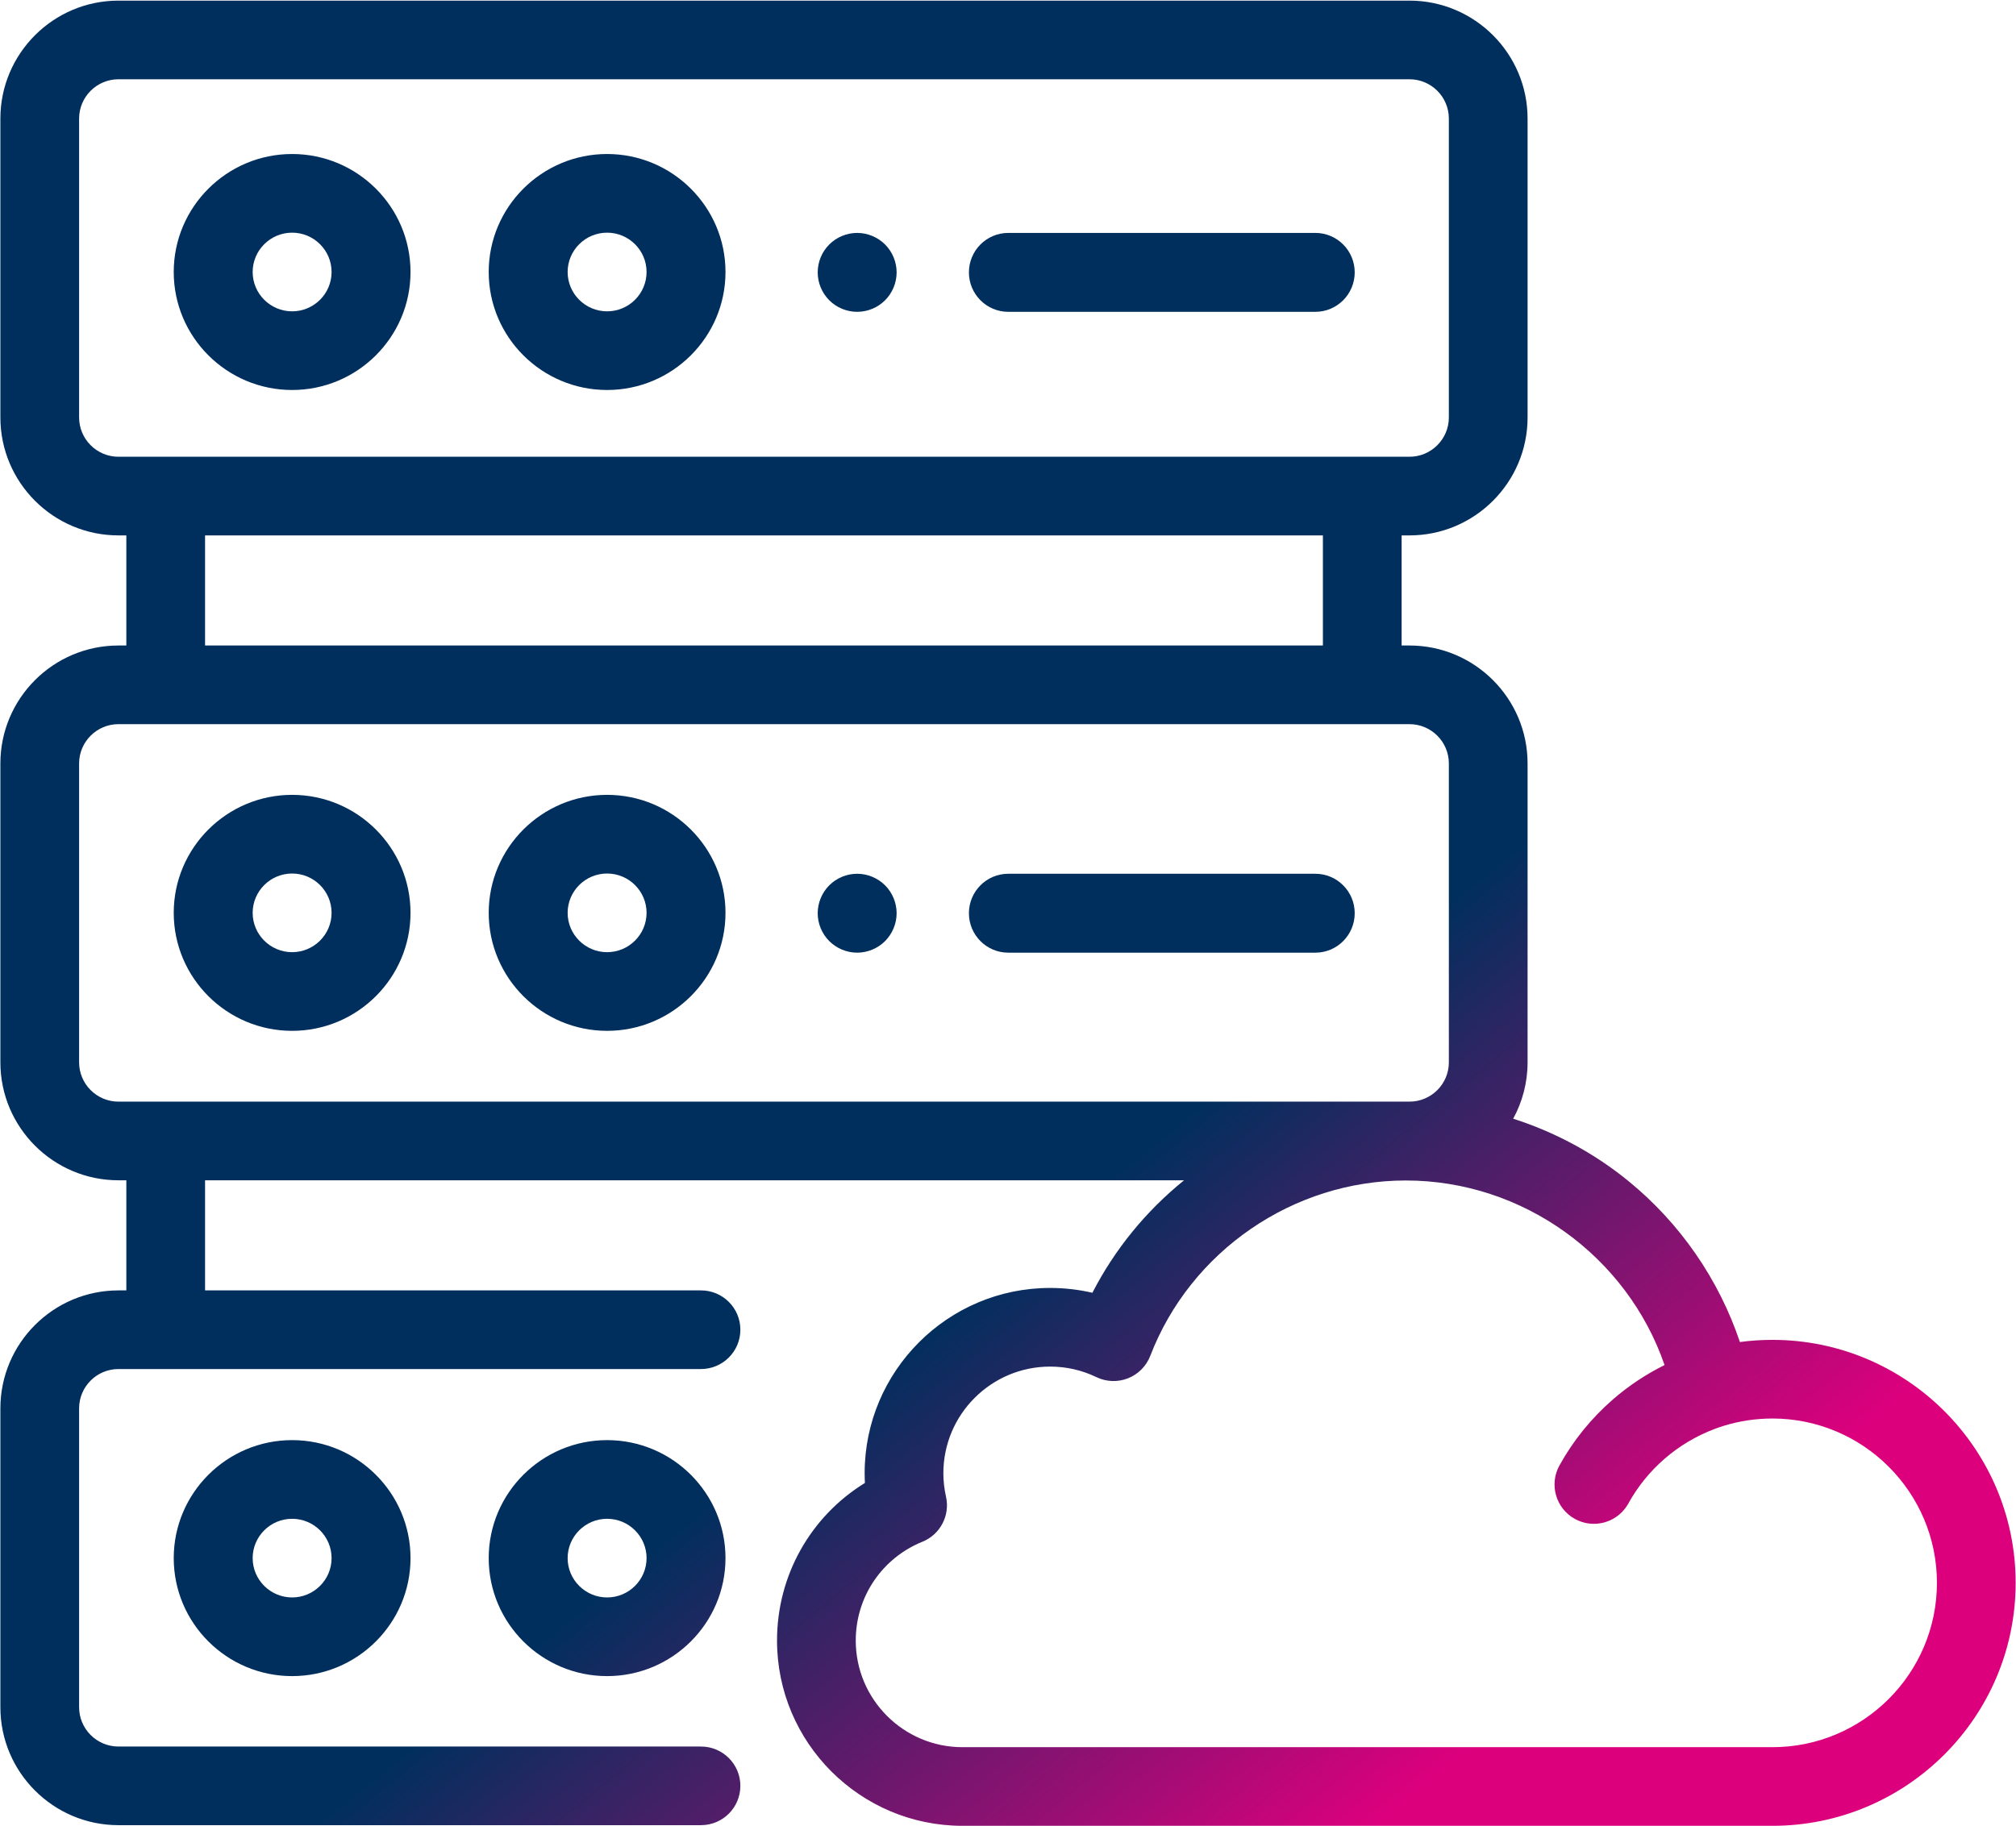 <?xml version="1.0" encoding="UTF-8"?> <svg xmlns="http://www.w3.org/2000/svg" xmlns:xlink="http://www.w3.org/1999/xlink" width="2733" height="2476" xml:space="preserve" overflow="hidden"><defs><clipPath id="clip0"><rect x="833" y="-1" width="2733" height="2476"></rect></clipPath><linearGradient x1="1049.46" y1="-175.883" x2="3349.59" y2="2650.57" gradientUnits="userSpaceOnUse" spreadMethod="reflect" id="fill1"><stop offset="0" stop-color="#002F5D"></stop><stop offset="0.6" stop-color="#002F5D"></stop><stop offset="0.85" stop-color="#DD007D"></stop><stop offset="1" stop-color="#DD007D"></stop></linearGradient><linearGradient x1="1049.46" y1="-175.883" x2="3349.59" y2="2650.57" gradientUnits="userSpaceOnUse" spreadMethod="reflect" id="fill2"><stop offset="0" stop-color="#002F5D"></stop><stop offset="0.6" stop-color="#002F5D"></stop><stop offset="0.85" stop-color="#DD007D"></stop><stop offset="1" stop-color="#DD007D"></stop></linearGradient><linearGradient x1="1049.46" y1="-175.883" x2="3349.59" y2="2650.57" gradientUnits="userSpaceOnUse" spreadMethod="reflect" id="fill3"><stop offset="0" stop-color="#002F5D"></stop><stop offset="0.6" stop-color="#002F5D"></stop><stop offset="0.85" stop-color="#DD007D"></stop><stop offset="1" stop-color="#DD007D"></stop></linearGradient><linearGradient x1="1049.46" y1="-175.883" x2="3349.59" y2="2650.57" gradientUnits="userSpaceOnUse" spreadMethod="reflect" id="fill4"><stop offset="0" stop-color="#002F5D"></stop><stop offset="0.6" stop-color="#002F5D"></stop><stop offset="0.85" stop-color="#DD007D"></stop><stop offset="1" stop-color="#DD007D"></stop></linearGradient><linearGradient x1="1049.46" y1="-175.883" x2="3349.59" y2="2650.57" gradientUnits="userSpaceOnUse" spreadMethod="reflect" id="fill5"><stop offset="0" stop-color="#002F5D"></stop><stop offset="0.6" stop-color="#002F5D"></stop><stop offset="0.85" stop-color="#DD007D"></stop><stop offset="1" stop-color="#DD007D"></stop></linearGradient><linearGradient x1="1049.46" y1="-175.883" x2="3349.59" y2="2650.57" gradientUnits="userSpaceOnUse" spreadMethod="reflect" id="fill6"><stop offset="0" stop-color="#002F5D"></stop><stop offset="0.6" stop-color="#002F5D"></stop><stop offset="0.85" stop-color="#DD007D"></stop><stop offset="1" stop-color="#DD007D"></stop></linearGradient><linearGradient x1="1049.46" y1="-175.883" x2="3349.59" y2="2650.57" gradientUnits="userSpaceOnUse" spreadMethod="reflect" id="fill7"><stop offset="0" stop-color="#002F5D"></stop><stop offset="0.6" stop-color="#002F5D"></stop><stop offset="0.85" stop-color="#DD007D"></stop><stop offset="1" stop-color="#DD007D"></stop></linearGradient><linearGradient x1="1049.46" y1="-175.883" x2="3349.59" y2="2650.57" gradientUnits="userSpaceOnUse" spreadMethod="reflect" id="fill8"><stop offset="0" stop-color="#002F5D"></stop><stop offset="0.6" stop-color="#002F5D"></stop><stop offset="0.85" stop-color="#DD007D"></stop><stop offset="1" stop-color="#DD007D"></stop></linearGradient><linearGradient x1="1049.46" y1="-175.883" x2="3349.59" y2="2650.57" gradientUnits="userSpaceOnUse" spreadMethod="reflect" id="fill9"><stop offset="0" stop-color="#002F5D"></stop><stop offset="0.6" stop-color="#002F5D"></stop><stop offset="0.85" stop-color="#DD007D"></stop><stop offset="1" stop-color="#DD007D"></stop></linearGradient><linearGradient x1="1049.46" y1="-175.883" x2="3349.59" y2="2650.57" gradientUnits="userSpaceOnUse" spreadMethod="reflect" id="fill10"><stop offset="0" stop-color="#002F5D"></stop><stop offset="0.6" stop-color="#002F5D"></stop><stop offset="0.85" stop-color="#DD007D"></stop><stop offset="1" stop-color="#DD007D"></stop></linearGradient><linearGradient x1="1049.46" y1="-175.883" x2="3349.59" y2="2650.57" gradientUnits="userSpaceOnUse" spreadMethod="reflect" id="fill11"><stop offset="0" stop-color="#002F5D"></stop><stop offset="0.6" stop-color="#002F5D"></stop><stop offset="0.85" stop-color="#DD007D"></stop><stop offset="1" stop-color="#DD007D"></stop></linearGradient></defs><g clip-path="url(#clip0)" transform="translate(-833 1)"><path d="M1656.02 207.841C1567.52 207.841 1495.52 279.617 1495.52 367.841 1495.52 456.065 1567.52 527.841 1656.02 527.841 1744.52 527.841 1816.52 456.065 1816.52 367.841 1816.52 279.617 1744.52 207.841 1656.02 207.841ZM1656.02 421.174C1626.53 421.174 1602.52 397.248 1602.52 367.841 1602.52 338.434 1626.53 314.508 1656.02 314.508 1685.52 314.508 1709.52 338.434 1709.52 367.841 1709.52 397.255 1685.52 421.174 1656.02 421.174Z" fill="url(#fill1)" fill-rule="evenodd"></path><path d="M2616.15 314.841 2199.89 314.841C2170.42 314.841 2146.52 338.798 2146.52 368.341 2146.52 397.885 2170.42 421.841 2199.89 421.841L2616.15 421.841C2645.62 421.841 2669.52 397.885 2669.52 368.341 2669.52 338.798 2645.62 314.841 2616.15 314.841Z" fill="url(#fill2)" fill-rule="evenodd"></path><path d="M2032.85 330.518C2022.89 320.571 2009.09 314.841 1995.02 314.841 1980.9 314.841 1967.16 320.567 1957.2 330.518 1947.2 340.469 1941.52 354.272 1941.52 368.341 1941.52 382.466 1947.2 396.214 1957.2 406.167 1967.16 416.175 1980.9 421.841 1995.02 421.841 2009.09 421.841 2022.89 416.171 2032.85 406.167 2042.8 396.214 2048.52 382.459 2048.52 368.341 2048.52 354.272 2042.8 340.469 2032.85 330.518Z" fill="url(#fill3)" fill-rule="evenodd"></path><path d="M1229.02 207.841C1140.52 207.841 1068.52 279.617 1068.52 367.841 1068.52 456.065 1140.52 527.841 1229.02 527.841 1317.52 527.841 1389.52 456.065 1389.52 367.841 1389.52 279.617 1317.52 207.841 1229.02 207.841ZM1229.02 421.174C1199.53 421.174 1175.52 397.248 1175.52 367.841 1175.52 338.434 1199.53 314.508 1229.02 314.508 1258.52 314.508 1282.52 338.434 1282.52 367.841 1282.52 397.255 1258.52 421.174 1229.02 421.174Z" fill="url(#fill4)" fill-rule="evenodd"></path><path d="M1656.02 1076.84C1567.52 1076.84 1495.52 1148.62 1495.52 1236.84 1495.52 1325.06 1567.52 1396.84 1656.02 1396.84 1744.52 1396.84 1816.52 1325.06 1816.52 1236.84 1816.52 1148.62 1744.52 1076.84 1656.02 1076.84ZM1656.02 1290.17C1626.53 1290.17 1602.52 1266.25 1602.52 1236.84 1602.52 1207.44 1626.53 1183.51 1656.02 1183.51 1685.52 1183.51 1709.52 1207.44 1709.52 1236.84 1709.52 1266.25 1685.52 1290.17 1656.02 1290.17Z" fill="url(#fill5)" fill-rule="evenodd"></path><path d="M1229.02 1076.84C1140.52 1076.84 1068.52 1148.62 1068.52 1236.84 1068.52 1325.06 1140.52 1396.84 1229.02 1396.84 1317.52 1396.84 1389.52 1325.06 1389.52 1236.84 1389.52 1148.62 1317.52 1076.84 1229.02 1076.84ZM1229.02 1290.17C1199.53 1290.17 1175.52 1266.25 1175.52 1236.84 1175.52 1207.44 1199.53 1183.51 1229.02 1183.51 1258.52 1183.51 1282.52 1207.44 1282.52 1236.84 1282.52 1266.25 1258.52 1290.17 1229.02 1290.17Z" fill="url(#fill6)" fill-rule="evenodd"></path><path d="M2616.15 1183.84 2199.89 1183.84C2170.42 1183.84 2146.52 1207.8 2146.52 1237.34 2146.52 1266.88 2170.42 1290.84 2199.89 1290.84L2616.15 1290.84C2645.62 1290.84 2669.52 1266.88 2669.52 1237.34 2669.52 1207.8 2645.62 1183.84 2616.15 1183.84Z" fill="url(#fill7)" fill-rule="evenodd"></path><path d="M2032.85 1199.52C2022.89 1189.56 2009.09 1183.84 1995.02 1183.84 1980.9 1183.84 1967.1 1189.56 1957.2 1199.52 1947.25 1209.47 1941.52 1223.28 1941.52 1237.34 1941.52 1251.41 1947.25 1265.21 1957.2 1275.16 1967.16 1285.12 1980.91 1290.84 1995.02 1290.84 2009.09 1290.84 2022.89 1285.12 2032.85 1275.16 2042.8 1265.16 2048.52 1251.41 2048.52 1237.34 2048.52 1223.28 2042.8 1209.47 2032.85 1199.52Z" fill="url(#fill8)" fill-rule="evenodd"></path><path d="M1656.02 1951.84C1567.52 1951.84 1495.52 2023.62 1495.52 2111.84 1495.52 2200.06 1567.52 2271.84 1656.02 2271.84 1744.52 2271.84 1816.52 2200.06 1816.52 2111.84 1816.52 2023.62 1744.52 1951.84 1656.02 1951.84ZM1656.02 2165.17C1626.53 2165.17 1602.52 2141.25 1602.52 2111.84 1602.52 2082.44 1626.53 2058.51 1656.02 2058.51 1685.52 2058.51 1709.52 2082.44 1709.52 2111.84 1709.52 2141.25 1685.52 2165.17 1656.02 2165.17Z" fill="url(#fill9)" fill-rule="evenodd"></path><path d="M1229.02 1951.84C1140.52 1951.84 1068.52 2023.62 1068.52 2111.84 1068.52 2200.06 1140.52 2271.84 1229.02 2271.84 1317.52 2271.84 1389.52 2200.06 1389.52 2111.84 1389.52 2023.62 1317.52 1951.84 1229.02 1951.84ZM1229.02 2165.17C1199.53 2165.17 1175.52 2141.25 1175.52 2111.84 1175.52 2082.44 1199.53 2058.51 1229.02 2058.51 1258.52 2058.51 1282.52 2082.44 1282.52 2111.84 1282.52 2141.25 1258.52 2165.17 1229.02 2165.17Z" fill="url(#fill10)" fill-rule="evenodd"></path><path d="M3235.81 1815.89C3221.01 1815.89 3206.27 1816.86 3191.71 1818.82 3163.24 1734.11 3110.96 1658.09 3041.12 1600.96 2994.52 1562.83 2941.17 1534.16 2884.36 1515.98 2896.79 1493.25 2903.87 1467.2 2903.87 1439.53L2903.87 1034.28C2903.87 946.083 2832.06 874.315 2743.78 874.315L2733.12 874.315 2733.12 725.019 2743.78 725.019C2832.06 725.019 2903.87 653.258 2903.87 565.054L2903.87 159.807C2903.87 71.602 2832.06-0.159 2743.78-0.159L993.594-0.159C905.332-0.159 833.523 71.602 833.523 159.807L833.523 565.054C833.523 653.258 905.332 725.019 993.594 725.019L1004.27 725.019 1004.27 874.315 993.594 874.315C905.332 874.315 833.523 946.083 833.523 1034.28L833.523 1439.53C833.523 1527.73 905.332 1599.5 993.594 1599.5L1004.27 1599.5 1004.27 1748.81 993.594 1748.81C905.332 1748.81 833.523 1820.56 833.523 1908.77L833.523 2314.01C833.523 2402.22 905.332 2473.97 993.594 2473.97L1783.31 2473.97C1812.79 2473.97 1836.68 2450.11 1836.68 2420.66 1836.68 2391.22 1812.79 2367.34 1783.31 2367.34L993.594 2367.34C964.178 2367.34 940.242 2343.41 940.242 2314.01L940.242 1908.77C940.242 1879.37 964.178 1855.44 993.594 1855.44L1783.31 1855.44C1812.79 1855.44 1836.68 1831.56 1836.68 1802.12 1836.68 1772.67 1812.79 1748.81 1783.31 1748.81L1110.99 1748.81 1110.99 1599.5 2438.19 1599.5C2386.39 1641.38 2344.21 1693.14 2313.91 1752.03 2295.27 1747.69 2276.11 1745.48 2256.57 1745.48 2117.94 1745.48 2005.16 1858.19 2005.16 1996.71 2005.16 2001.1 2005.29 2005.52 2005.52 2009.93 1932.02 2055.15 1886.38 2135.17 1886.38 2223.63 1886.38 2362.16 1999.16 2474.84 2137.77 2474.84L3235.81 2474.84C3417.61 2474.84 3565.52 2327.04 3565.52 2145.36 3565.52 1963.69 3417.61 1815.89 3235.81 1815.89ZM993.594 618.371C964.178 618.371 940.242 594.45 940.242 565.047L940.242 159.801C940.242 130.4 964.178 106.479 993.594 106.479L2743.78 106.479C2773.21 106.479 2797.15 130.4 2797.15 159.801L2797.15 565.047C2797.15 594.45 2773.21 618.371 2743.78 618.371L993.594 618.371ZM2626.4 725.015 2626.4 874.315 1110.99 874.315 1110.99 725.015 2626.4 725.015ZM993.594 1492.85C964.178 1492.85 940.242 1468.94 940.242 1439.53L940.242 1034.28C940.242 1004.88 964.178 980.965 993.594 980.965L2743.78 980.965C2773.21 980.965 2797.15 1004.88 2797.15 1034.28L2797.15 1439.53C2797.15 1468.94 2773.21 1492.85 2743.78 1492.85L993.594 1492.85ZM3235.81 2368.21 2137.77 2368.21C2058 2368.21 1993.1 2303.36 1993.1 2223.63 1993.1 2164.48 2028.57 2111.89 2083.46 2089.64 2107.63 2079.83 2121.18 2054 2115.45 2028.55 2113.09 2018 2111.88 2007.29 2111.88 1996.71 2111.88 1917 2176.78 1852.13 2256.57 1852.13 2278.6 1852.13 2299.72 1856.94 2319.37 1866.43 2332.82 1872.91 2348.34 1873.47 2362.22 1867.99 2376.09 1862.5 2387.02 1851.45 2392.38 1837.53 2447.06 1695.32 2586.26 1599.76 2738.74 1599.76 2897.75 1599.76 3038.84 1702.73 3089.58 1850.05 3064.42 1862.53 3040.79 1878.2 3019.61 1896.61 2990.25 1922.12 2965.85 1952.25 2947.07 1986.19 2932.82 2011.98 2942.16 2044.41 2967.96 2058.65 2976.14 2063.18 2984.99 2065.33 2993.73 2065.33 3012.51 2065.33 3030.73 2055.38 3040.47 2037.78 3053.18 2014.8 3069.71 1994.38 3089.61 1977.11 3109.33 1959.98 3132.1 1946.37 3156.39 1937.09 3160.72 1935.43 3165.1 1933.91 3169.52 1932.54L3169.52 1932.53C3190.88 1925.9 3213.17 1922.54 3235.81 1922.54 3358.76 1922.54 3458.81 2022.5 3458.81 2145.36 3458.81 2268.24 3358.78 2368.21 3235.81 2368.21Z" fill="url(#fill11)" fill-rule="evenodd"></path></g></svg> 